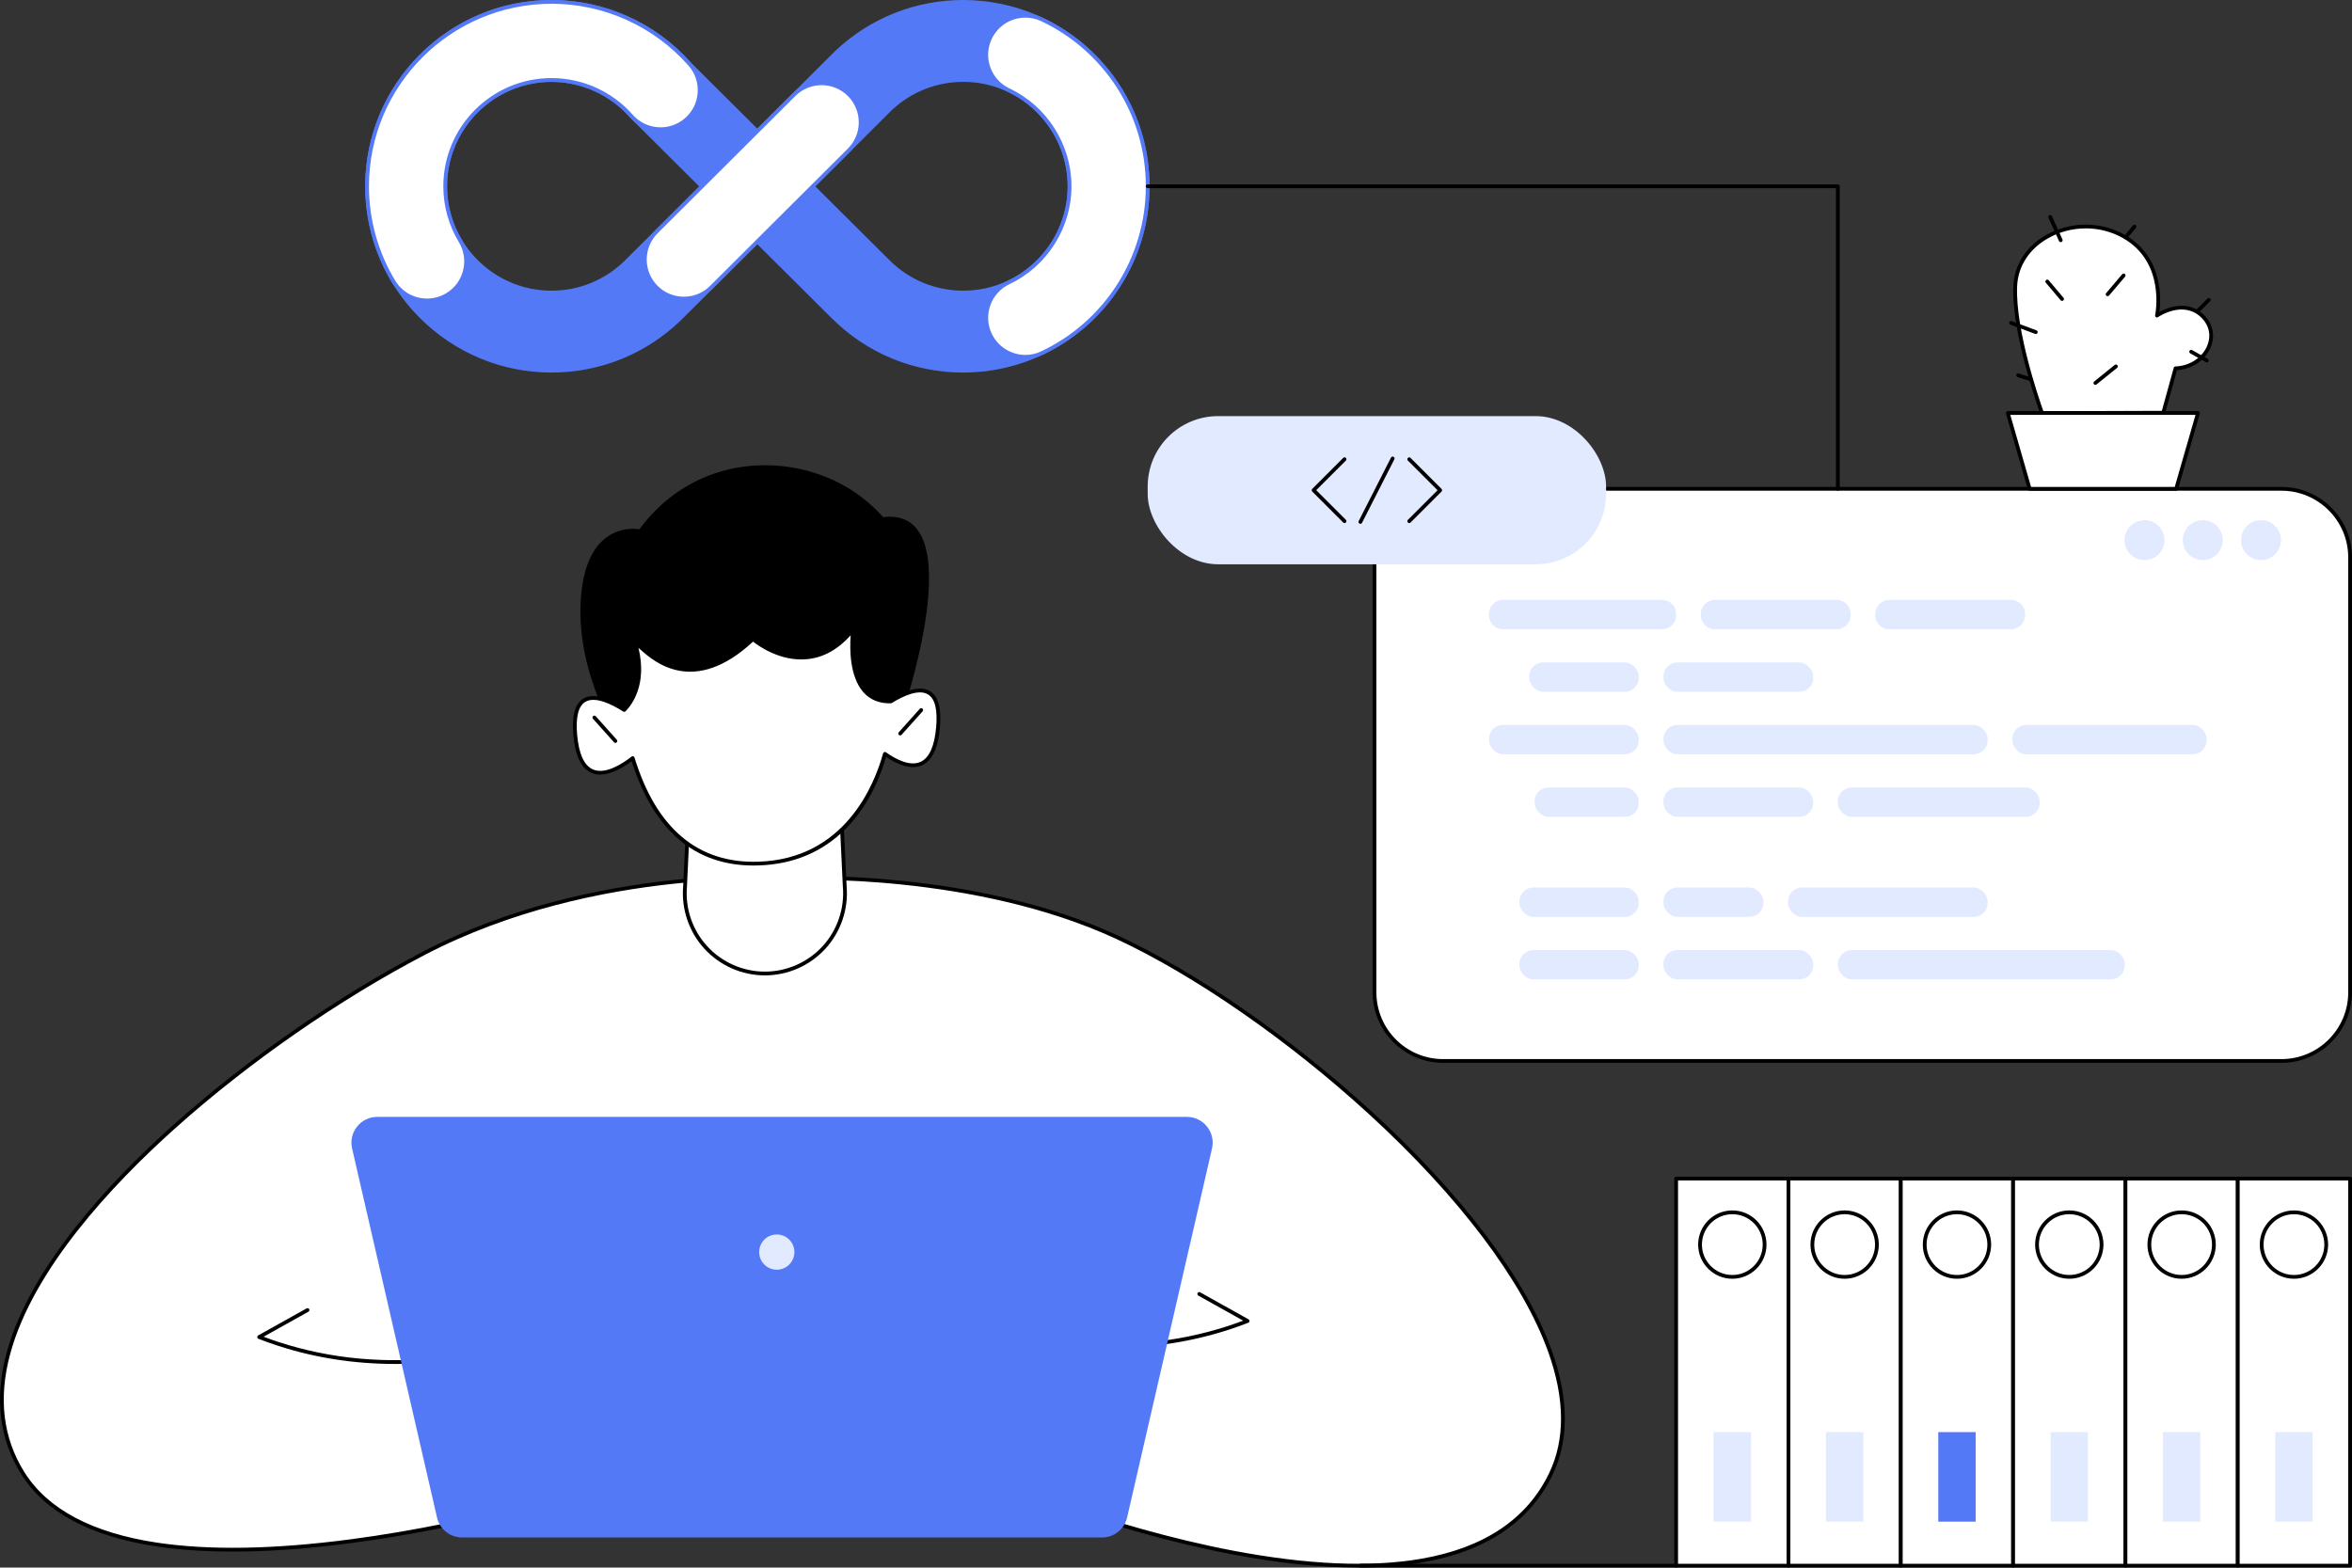 <?xml version="1.0" encoding="UTF-8"?>
<svg id="Layer_2" data-name="Layer 2" xmlns="http://www.w3.org/2000/svg" viewBox="0 0 1246.6 831">
  <rect x="0" y="0" width="1246.6" height="831" fill="#333333" stroke="none"/>
  <defs>
    <style>
      .cls-1, .cls-2, .cls-3, .cls-4 {
        stroke-width: 0px;
      }

      .cls-2 {
        fill: #5479f7;
      }

      .cls-3 {
        fill: #fff;
      }

      .cls-4 {
        fill: #e2eaff;
      }
    </style>
  </defs>
  <g id="Illustration">
    <g id="Collaborative_framework" data-name="Collaborative framework">
      <g>
        <g>
          <g>
            <path class="cls-3" d="m421.26,465.51s94.29-4.18,170.89,31.38c103.89,48.23,271.07,198.75,229.82,284.52-51.98,108.09-298.57,2.09-298.57,2.09l-204.29,4.18s-252.46,80.45-307.03-6.74c-55-87.87,106.99-220.57,212.75-275.69,92.32-48.12,196.43-39.75,196.43-39.75Z"/>
            <path class="cls-1" d="m719.72,831c-19.85,0-42.16-2.34-66.71-7.02-65.55-12.49-125.85-37.79-129.8-39.47l-203.93,4.18c-3.37,1.06-65.43,20.41-133.08,29.32-40.7,5.36-75.44,5.96-103.26,1.77-34.96-5.26-59.09-18.15-71.7-38.3-11.67-18.64-14.26-40.3-7.71-64.39,12.34-45.38,54.48-90.38,87.66-120.13,39.19-35.15,87.74-68.89,133.18-92.58,90.6-47.22,193.84-40.09,196.91-39.87,2.89-.11,96.15-3.41,171.3,31.48,41.35,19.19,91.49,53.95,134.13,92.96,48.21,44.11,82.22,89.24,95.77,127.06,9.08,25.36,9.22,47.51.4,65.84-12.01,24.96-35.33,40.6-69.31,46.48-10.31,1.78-21.61,2.67-33.84,2.67Zm-196.32-48.5c.14,0,.27.03.39.08.62.26,62.35,26.62,129.61,39.43,39.44,7.51,73.03,8.97,99.82,4.34,33.31-5.76,56.13-21.03,67.84-45.38,8.58-17.83,8.41-39.46-.48-64.3-13.44-37.53-47.26-82.37-95.24-126.26-42.5-38.89-92.45-73.51-133.62-92.62-75.51-35.06-169.49-31.33-170.43-31.29-.04,0-.08,0-.12,0-1.04-.08-104.89-7.79-195.89,39.64-45.3,23.61-93.7,57.25-132.77,92.3-32.98,29.58-74.86,74.26-87.07,119.17-6.4,23.53-3.88,44.66,7.48,62.8,12.29,19.63,35.93,32.2,70.29,37.38,27.63,4.16,62.18,3.57,102.69-1.77,69.05-9.09,132.27-29.09,132.9-29.29.09-.03.19-.04.28-.05l204.29-4.18h.02Z"/>
          </g>
          <path class="cls-1" d="m589.11,714.55c-38.28,0-79.33-10.04-122.71-30.08-.5-.23-.72-.83-.49-1.33.23-.5.82-.72,1.33-.49,67.43,31.14,129.14,37.99,183.43,20.35,2.75-.89,5.51-1.86,8.24-2.89l-23.77-13.28c-.48-.27-.65-.88-.38-1.36.27-.48.88-.66,1.36-.38l25.63,14.32c.34.19.54.56.51.94-.03.39-.27.72-.63.86-3.4,1.33-6.88,2.57-10.34,3.69-19.78,6.43-40.54,9.64-62.17,9.64Z"/>
          <path class="cls-1" d="m209.5,723.06c-21.64,0-42.39-3.21-62.17-9.64-3.46-1.12-6.94-2.37-10.34-3.69-.36-.14-.61-.48-.63-.86-.03-.39.17-.75.51-.94l25.64-14.32c.48-.27,1.09-.1,1.36.39.27.48.1,1.09-.39,1.36l-23.77,13.28c2.72,1.03,5.49,1.99,8.24,2.89,54.28,17.64,115.99,10.79,183.43-20.35.5-.23,1.1-.01,1.33.49.23.5.01,1.1-.49,1.33-43.38,20.03-84.44,30.08-122.71,30.08Z"/>
        </g>
        <g>
          <path class="cls-2" d="m584.06,815.06H244.94c-6.37,0-11.89-4.4-13.32-10.61l-45-195.62c-1.97-8.57,4.53-16.74,13.32-16.74h429.13c8.78,0,15.29,8.18,13.32,16.74l-45,195.62c-1.43,6.21-6.95,10.61-13.32,10.61Z"/>
          <path class="cls-4" d="m402.37,663.76c0,5.16,4.18,9.34,9.34,9.34s9.34-4.18,9.34-9.34-4.18-9.34-9.34-9.34-9.34,4.18-9.34,9.34Z"/>
        </g>
        <g>
          <path class="cls-1" d="m477.54,380.7s39.07-112.34-9.45-106.54c-4.21-4.7-11.24-11.5-21.48-17.13-22.07-12.13-51.23-14.51-76.39-2.59-15.5,7.34-25.52,18.22-31.36,26.17,0,0-27.48-5.8-30.91,35.44-3.43,41.24,21.04,77.55,21.04,77.55l148.55-12.89Z"/>
          <g>
            <path class="cls-3" d="m405.41,516.07c-24.92,0-44.49-21.38-42.31-46.22l3.85-81.42h76.92l3.85,81.42c2.18,24.84-17.39,46.22-42.31,46.22Z"/>
            <path class="cls-1" d="m405.41,517.07c-12.15,0-23.83-5.14-32.05-14.11-8.22-8.97-12.33-21.08-11.26-33.2l3.85-81.38c.03-.53.46-.95,1-.95h76.92c.53,0,.97.42,1,.95l3.85,81.42c1.06,12.09-3.04,24.19-11.26,33.16-8.21,8.96-19.89,14.11-32.05,14.11Zm-37.51-127.64l-3.8,80.47c-1.02,11.61,2.9,23.16,10.74,31.72,7.83,8.55,18.98,13.46,30.57,13.46s22.74-4.91,30.57-13.46c7.84-8.56,11.76-20.11,10.74-31.68l-3.81-80.51h-75.01Z"/>
          </g>
          <g>
            <g>
              <path class="cls-3" d="m472.11,371.83c-25.6.65-19.91-38.19-19.91-38.19-24.15,30.29-53.13,5.16-53.13,5.16-42.26,39.95-64.53-7.41-61.58,5.15,4.41,18.84-3.52,29.18-6.65,32.4-10.83-6.9-28.34-14.15-25.96,13.19,2.65,30.54,22.02,18.94,30.46,12.32,8.39,27.35,25.79,57.22,66.65,55.94,39.47-1.24,59.28-30.07,67.04-58.17,9.23,6.53,25.71,13.96,28.15-14.04,2.31-26.59-14.19-20.46-25.05-13.76Z"/>
              <path class="cls-1" d="m399.47,458.84c-31.28,0-53.02-18.59-64.67-55.32-5.37,4-14.32,9.23-21.33,6.19-5.41-2.35-8.64-9.11-9.59-20.09-.88-10.13.89-16.61,5.28-19.27,5.78-3.51,14.75.5,21.51,4.7,3.51-3.89,9.87-13.71,5.84-30.89-.34-1.45-.54-2.69.38-3.24,1-.6,1.91.2,4.12,2.14,7.37,6.5,26.95,23.75,57.38-5.01.37-.35.95-.37,1.34-.03.13.11,12.67,10.81,27.74,9.42,8.91-.82,16.97-5.68,23.96-14.44.28-.35.77-.47,1.18-.29.42.18.66.61.59,1.06-.03.22-3.05,21.75,5.92,31.86,3.12,3.52,7.39,5.26,12.72,5.19,9.41-5.75,16.52-7.23,21.12-4.39,4.34,2.68,6.1,9.15,5.22,19.23-.94,10.82-4.09,17.54-9.36,19.98-6.07,2.81-13.59-.65-19.2-4.41-4.46,15.41-11.88,28.61-21.51,38.25-12.21,12.23-27.72,18.73-46.09,19.3-.85.03-1.7.04-2.54.04Zm-64.14-57.98c.1,0,.2.01.3.05.31.1.56.35.66.66,11.55,37.66,33.66,56.24,65.66,55.24,45.74-1.44,61.47-40.65,66.11-57.44.09-.31.32-.57.63-.68.31-.11.65-.06.91.13,5.27,3.73,12.74,7.63,18.37,5.03,4.57-2.12,7.33-8.29,8.21-18.34.81-9.27-.63-15.11-4.28-17.36-4.91-3.03-13.18.79-19.25,4.54-.15.09-.32.14-.5.15-6.05.13-10.95-1.82-14.53-5.86-7.48-8.44-7.26-23.54-6.74-30.2-6.85,7.63-14.65,11.89-23.24,12.68-14,1.29-25.58-7.01-28.51-9.32-31.39,29.16-52.47,10.59-59.43,4.45-.43-.38-.88-.78-1.28-1.11.02.08.04.16.06.25,4.47,19.08-3.34,29.66-6.91,33.33-.33.34-.86.4-1.25.15-6.35-4.05-15-8.22-20.11-5.12-3.68,2.23-5.13,8.08-4.32,17.38.89,10.19,3.71,16.39,8.4,18.43,6.6,2.86,15.64-3.04,20.45-6.81.18-.14.4-.21.62-.21Zm136.78-29.03h0,0Z"/>
            </g>
            <path class="cls-1" d="m477.11,389.86c-.24,0-.48-.08-.67-.25-.41-.37-.45-1-.08-1.41l11.16-12.46c.37-.41,1-.45,1.41-.08.41.37.45,1,.08,1.41l-11.16,12.46c-.2.22-.47.33-.75.33Z"/>
            <path class="cls-1" d="m326.18,393.82c-.27,0-.55-.11-.75-.33l-11.16-12.46c-.37-.41-.33-1.04.08-1.41.41-.37,1.04-.33,1.41.08l11.16,12.46c.37.41.33,1.04-.08,1.41-.19.17-.43.25-.67.25Z"/>
          </g>
        </g>
      </g>
      <g>
        <g>
          <path class="cls-2" d="m510.54,196.5c-26.11,0-50.66-10.17-69.12-28.63l-40.04-39.84-41.1,40.96c-.09.09-.18.18-.27.27-18.29,17.57-42.34,27.24-67.7,27.24-53.9,0-97.75-43.85-97.75-97.75S238.41,1,292.31,1c27.81,0,54.32,11.87,72.86,32.59l36.19,36.02,41.71-41.58c.14-.13.27-.27.41-.4,18.21-17.17,42.02-26.63,67.06-26.63,53.9,0,97.75,43.85,97.75,97.75s-43.85,97.75-97.75,97.75Zm-79.83-97.7l39.95,39.76c10.68,10.68,24.83,16.54,39.88,16.54,31.07,0,56.35-25.28,56.35-56.35s-25.28-56.35-56.35-56.35c-14.34,0-27.99,5.38-38.46,15.16l-41.38,41.24Zm-138.4-56.4c-31.07,0-56.35,25.28-56.35,56.35s25.28,56.35,56.35,56.35c14.56,0,28.37-5.53,38.9-15.58l40.83-40.7-36.52-36.34c-.32-.32-.63-.64-.92-.98-10.71-12.14-26.12-19.1-42.28-19.1Z"/>
          <path class="cls-2" d="m510.54,197.5c-26.38,0-51.18-10.27-69.83-28.92l-39.33-39.14-40.68,40.54c-18.48,17.75-42.77,27.52-68.4,27.52-54.45,0-98.75-44.3-98.75-98.75S237.86,0,292.31,0c28.06,0,54.89,12,73.61,32.92l35.45,35.27,41.01-40.87c.14-.14.28-.28.43-.42C461.19,9.55,485.25,0,510.54,0c54.45,0,98.75,44.3,98.75,98.75s-44.3,98.75-98.75,98.75Zm-109.16-70.47c.25,0,.51.1.71.29l40.04,39.84c18.28,18.28,42.57,28.34,68.42,28.34,53.35,0,96.75-43.4,96.75-96.75S563.89,2,510.54,2c-24.78,0-48.35,9.36-66.37,26.35-.13.12-.26.25-.39.38l-41.71,41.58c-.39.39-1.02.39-1.41,0l-36.19-36.02c-18.38-20.54-44.67-32.29-72.16-32.29-53.35,0-96.75,43.4-96.75,96.75s43.4,96.75,96.75,96.75c25.11,0,48.91-9.58,67.01-26.96l.26-.25,41.1-40.96c.2-.19.45-.29.71-.29Zm109.16,29.07c-15.32,0-29.73-5.98-40.59-16.83l-39.95-39.76c-.19-.19-.29-.44-.29-.71s.11-.52.29-.71l41.38-41.24c10.68-9.97,24.58-15.45,39.17-15.45,31.62,0,57.35,25.73,57.35,57.35s-25.73,57.35-57.35,57.35Zm-78.42-57.3l39.24,39.05c10.48,10.48,24.39,16.25,39.18,16.25,30.52,0,55.35-24.83,55.35-55.35s-24.83-55.35-55.35-55.35c-14.08,0-27.5,5.29-37.78,14.89l-40.64,40.51Zm-139.82,57.3c-31.62,0-57.35-25.73-57.35-57.35s25.73-57.35,57.35-57.35c16.45,0,32.14,7.08,43.04,19.44.28.32.58.63.88.93l36.52,36.34c.19.19.29.44.29.71s-.11.52-.29.71l-40.83,40.7c-10.73,10.24-24.79,15.87-39.6,15.87Zm0-112.7c-30.52,0-55.35,24.83-55.35,55.35s24.83,55.35,55.35,55.35c14.3,0,27.87-5.43,38.21-15.3l40.1-39.97-35.81-35.64c-.33-.33-.66-.67-.97-1.03-10.52-11.92-25.66-18.76-41.54-18.76Z"/>
        </g>
        <g>
          <path class="cls-3" d="m362.47,158.29c-5.31,0-10.62-2.03-14.66-6.09-8.07-8.1-8.05-21.2.05-29.27l73-72.76c8.1-8.07,21.2-8.05,29.28.05,8.07,8.1,8.05,21.2-.05,29.27l-73,72.76c-4.04,4.03-9.33,6.04-14.61,6.04Z"/>
          <path class="cls-2" d="m362.47,159.29c-5.81,0-11.27-2.27-15.37-6.38-8.45-8.47-8.42-22.24.05-30.69l73-72.76c8.48-8.45,22.24-8.42,30.69.05,4.09,4.11,6.34,9.56,6.33,15.35,0,5.8-2.28,11.24-6.38,15.33l-73,72.76c-4.1,4.08-9.54,6.33-15.32,6.33Zm73-114.15c-5.03,0-10.07,1.91-13.91,5.74l-73,72.76c-7.69,7.67-7.71,20.17-.05,27.86,3.72,3.74,8.68,5.79,13.95,5.79s10.19-2.04,13.91-5.75l73-72.76c3.73-3.71,5.79-8.66,5.79-13.92,0-5.26-2.03-10.21-5.75-13.94-3.84-3.86-8.9-5.78-13.96-5.78Z"/>
        </g>
        <g>
          <path class="cls-3" d="m543.45,189.15c-7.76,0-15.19-4.38-18.73-11.86-4.89-10.34-.47-22.68,9.87-27.56,19.62-9.28,32.3-29.29,32.3-50.98s-12.68-41.7-32.3-50.98c-10.34-4.89-14.75-17.23-9.87-27.56,4.89-10.34,17.23-14.75,27.56-9.87,16.5,7.8,30.47,20.05,40.4,35.41,10.21,15.8,15.6,34.12,15.6,53s-5.4,37.2-15.61,53c-9.93,15.36-23.9,27.61-40.4,35.41-2.86,1.35-5.87,1.99-8.83,1.99Z"/>
          <path class="cls-2" d="m543.45,190.15c-8.36,0-16.06-4.88-19.63-12.43-2.48-5.24-2.77-11.13-.81-16.59,1.95-5.46,5.91-9.83,11.16-12.3,19.28-9.11,31.73-28.77,31.73-50.08s-12.46-40.96-31.73-50.08c-5.24-2.48-9.2-6.85-11.16-12.3-1.95-5.46-1.66-11.35.81-16.59,2.48-5.24,6.85-9.2,12.31-11.16,5.46-1.95,11.35-1.66,16.59.81,16.67,7.88,30.79,20.25,40.81,35.77,10.31,15.96,15.76,34.47,15.76,53.54s-5.45,37.59-15.77,53.54c-10.03,15.52-24.14,27.89-40.82,35.77-2.93,1.38-6.04,2.09-9.26,2.09Zm0-180.81c-2.24,0-4.48.39-6.65,1.16-4.95,1.77-8.92,5.37-11.17,10.13-2.25,4.76-2.51,10.11-.74,15.06,1.77,4.95,5.37,8.92,10.13,11.17,19.97,9.44,32.88,29.81,32.88,51.89s-12.9,42.44-32.88,51.89c-9.82,4.64-14.03,16.41-9.39,26.23,3.24,6.85,10.24,11.28,17.82,11.28,2.92,0,5.75-.64,8.41-1.9,16.34-7.72,30.16-19.84,39.99-35.05,10.1-15.63,15.45-33.78,15.45-52.46s-5.34-36.82-15.44-52.46c-9.83-15.21-23.65-27.32-39.99-35.05-2.67-1.26-5.54-1.9-8.41-1.9Z"/>
        </g>
        <g>
          <path class="cls-3" d="m226.35,159.27c-7.01,0-13.84-3.56-17.73-9.99-9.2-15.21-14.06-32.68-14.06-50.53,0-53.9,43.85-97.75,97.75-97.75,28.05,0,54.78,12.07,73.34,33.12,7.56,8.57,6.74,21.66-1.83,29.22-8.57,7.56-21.66,6.74-29.22-1.83-10.71-12.14-26.12-19.1-42.28-19.1-31.07,0-56.35,25.28-56.35,56.35,0,10.3,2.8,20.36,8.08,29.1,5.92,9.78,2.78,22.51-7,28.43-3.35,2.03-7.05,2.99-10.69,2.99Z"/>
          <path class="cls-2" d="m226.35,160.27c-7.67,0-14.62-3.91-18.59-10.47-9.29-15.37-14.21-33.02-14.21-51.05C193.56,44.3,237.86,0,292.31,0c28.33,0,55.34,12.2,74.09,33.46,3.83,4.35,5.75,9.93,5.38,15.71-.36,5.79-2.96,11.08-7.31,14.92-4.35,3.83-9.93,5.75-15.71,5.38-5.79-.36-11.08-2.96-14.92-7.31-10.52-11.92-25.65-18.76-41.54-18.76-30.52,0-55.35,24.83-55.35,55.35,0,10.11,2.75,20,7.94,28.59,3,4.96,3.89,10.79,2.5,16.42-1.39,5.63-4.88,10.38-9.84,13.38-3.39,2.05-7.27,3.14-11.21,3.14ZM292.31,2c-53.35,0-96.75,43.4-96.75,96.75,0,17.67,4.81,34.96,13.92,50.01,3.6,5.95,9.91,9.51,16.88,9.51,3.58,0,7.1-.98,10.18-2.85,4.5-2.72,7.67-7.04,8.93-12.15,1.26-5.11.45-10.4-2.27-14.91-5.38-8.9-8.23-19.14-8.23-29.62,0-31.62,25.73-57.35,57.35-57.35,16.45,0,32.14,7.08,43.04,19.44,3.48,3.95,8.29,6.3,13.54,6.63,5.25.33,10.32-1.41,14.26-4.89s6.3-8.29,6.63-13.54c.33-5.25-1.41-10.32-4.89-14.26-18.37-20.83-44.83-32.78-72.59-32.78Z"/>
        </g>
      </g>
      <g>
        <g>
          <g>
            <path class="cls-3" d="m764.9,259.14h444.33c20.08,0,36.38,16.3,36.38,36.38v230.55c0,20.08-16.3,36.38-36.38,36.38h-444.33c-20.08,0-36.38-16.3-36.38-36.38v-230.55c0-20.08,16.3-36.38,36.38-36.38Z"/>
            <path class="cls-1" d="m1209.22,563.44h-444.33c-20.61,0-37.38-16.77-37.38-37.38v-230.55c0-20.61,16.77-37.38,37.38-37.38h444.33c20.61,0,37.38,16.77,37.38,37.38v230.55c0,20.61-16.77,37.38-37.38,37.38Zm-444.33-303.3c-19.51,0-35.38,15.87-35.38,35.38v230.55c0,19.51,15.87,35.38,35.38,35.38h444.33c19.51,0,35.38-15.87,35.38-35.38v-230.55c0-19.51-15.87-35.38-35.38-35.38h-444.33Z"/>
          </g>
          <path class="cls-4" d="m796.56,318.03h84.44c4.08,0,7.38,3.31,7.38,7.38v.77c0,4.08-3.31,7.38-7.38,7.38h-84.44c-4.08,0-7.38-3.31-7.38-7.38v-.77c0-4.08,3.31-7.38,7.38-7.38Z"/>
          <rect class="cls-4" x="810.5" y="351.18" width="58.08" height="15.54" rx="7.38" ry="7.38"/>
          <rect class="cls-4" x="789.18" y="384.32" width="79.4" height="15.54" rx="7.38" ry="7.38"/>
          <rect class="cls-4" x="813.35" y="417.47" width="55.22" height="15.54" rx="7.38" ry="7.38"/>
          <rect class="cls-4" x="805.31" y="470.5" width="63.26" height="15.54" rx="7.38" ry="7.38"/>
          <rect class="cls-4" x="805.31" y="503.65" width="63.26" height="15.54" rx="7.38" ry="7.38"/>
          <path class="cls-4" d="m908.84,318.03h64.63c4.08,0,7.38,3.31,7.38,7.38v.77c0,4.08-3.31,7.38-7.38,7.38h-64.63c-4.08,0-7.38-3.31-7.38-7.38v-.77c0-4.08,3.31-7.38,7.38-7.38Z"/>
          <rect class="cls-4" x="881.64" y="351.18" width="79.4" height="15.54" rx="7.38" ry="7.38"/>
          <rect class="cls-4" x="881.64" y="384.32" width="171.86" height="15.54" rx="7.38" ry="7.38"/>
          <rect class="cls-4" x="881.64" y="417.47" width="79.4" height="15.54" rx="7.38" ry="7.38"/>
          <rect class="cls-4" x="881.64" y="470.5" width="52.98" height="15.54" rx="7.38" ry="7.38"/>
          <rect class="cls-4" x="881.64" y="503.65" width="79.4" height="15.54" rx="7.38" ry="7.38"/>
          <path class="cls-4" d="m1001.3,318.03h64.63c4.08,0,7.38,3.31,7.38,7.38v.77c0,4.08-3.31,7.38-7.38,7.38h-64.63c-4.08,0-7.38-3.31-7.38-7.38v-.77c0-4.08,3.31-7.38,7.38-7.38Z"/>
          <rect class="cls-3" x="974.1" y="351.18" width="56.5" height="15.54" rx="7.38" ry="7.38"/>
          <rect class="cls-4" x="1066.56" y="384.32" width="102.99" height="15.54" rx="7.38" ry="7.38"/>
          <rect class="cls-4" x="974.1" y="417.47" width="106.96" height="15.54" rx="7.38" ry="7.38"/>
          <rect class="cls-4" x="947.68" y="470.5" width="105.81" height="15.54" rx="7.38" ry="7.38"/>
          <rect class="cls-4" x="974.1" y="503.65" width="152.05" height="15.54" rx="7.38" ry="7.38"/>
          <g>
            <circle class="cls-4" cx="1136.63" cy="286.33" r="10.58"/>
            <circle class="cls-4" cx="1167.5" cy="286.33" r="10.58"/>
            <circle class="cls-4" cx="1198.36" cy="286.33" r="10.58"/>
          </g>
        </g>
        <g>
          <rect class="cls-4" x="608.29" y="220.59" width="242.96" height="78.55" rx="37.34" ry="37.34"/>
          <g>
            <path class="cls-1" d="m746.91,277.29c-.26,0-.51-.1-.71-.29-.39-.39-.39-1.02,0-1.41l15.72-15.72-15.72-15.71c-.39-.39-.39-1.02,0-1.41s1.02-.39,1.41,0l16.42,16.42c.19.19.29.44.29.71s-.11.52-.29.71l-16.42,16.42c-.2.2-.45.29-.71.29Z"/>
            <path class="cls-1" d="m712.64,277.29c-.26,0-.51-.1-.71-.29l-16.42-16.42c-.19-.19-.29-.44-.29-.71s.11-.52.29-.71l16.42-16.42c.39-.39,1.02-.39,1.41,0s.39,1.02,0,1.41l-15.72,15.71,15.72,15.72c.39.39.39,1.02,0,1.41-.2.2-.45.29-.71.29Z"/>
            <path class="cls-1" d="m721.02,277.69c-.15,0-.31-.04-.45-.11-.49-.25-.69-.85-.44-1.34l17.12-33.65c.25-.49.85-.69,1.34-.44.49.25.69.85.44,1.34l-17.12,33.65c-.18.35-.53.55-.89.55Z"/>
          </g>
        </g>
      </g>
      <path class="cls-1" d="m974.1,260.14c-.55,0-1-.45-1-1V99.75h-364.81c-.55,0-1-.45-1-1s.45-1,1-1h365.81c.55,0,1,.45,1,1v160.39c0,.55-.45,1-1,1Z"/>
      <g>
        <g>
          <g>
            <g>
              <g>
                <rect class="cls-3" x="888.39" y="624.8" width="59.54" height="205.2"/>
                <path class="cls-1" d="m947.92,831h-59.54c-.55,0-1-.45-1-1v-205.2c0-.55.45-1,1-1h59.54c.55,0,1,.45,1,1v205.2c0,.55-.45,1-1,1Zm-58.54-2h57.54v-203.2h-57.54v203.2Z"/>
              </g>
              <g>
                <circle class="cls-3" cx="918.15" cy="659.79" r="17.11" transform="translate(65.07 1401.8) rotate(-76.72)"/>
                <path class="cls-1" d="m918.16,677.9c-9.98,0-18.11-8.12-18.11-18.11s8.12-18.11,18.11-18.11,18.11,8.12,18.11,18.11-8.12,18.11-18.11,18.11Zm0-34.22c-8.88,0-16.11,7.23-16.11,16.11s7.23,16.11,16.11,16.11,16.11-7.23,16.11-16.11-7.23-16.11-16.11-16.11Z"/>
              </g>
              <rect class="cls-4" x="908.26" y="759.19" width="19.8" height="47.47"/>
            </g>
            <g>
              <g>
                <rect class="cls-3" x="947.92" y="624.8" width="59.54" height="205.2"/>
                <path class="cls-1" d="m1007.46,831h-59.54c-.55,0-1-.45-1-1v-205.2c0-.55.45-1,1-1h59.54c.55,0,1,.45,1,1v205.2c0,.55-.45,1-1,1Zm-58.54-2h57.54v-203.2h-57.54v203.2Z"/>
              </g>
              <g>
                <circle class="cls-3" cx="977.69" cy="659.79" r="17.11" transform="translate(169.81 1519.17) rotate(-80.78)"/>
                <path class="cls-1" d="m977.69,677.9c-9.98,0-18.11-8.12-18.11-18.11s8.12-18.11,18.11-18.11,18.11,8.12,18.11,18.11-8.12,18.11-18.11,18.11Zm0-34.22c-8.88,0-16.11,7.23-16.11,16.11s7.23,16.11,16.11,16.11,16.11-7.23,16.11-16.11-7.23-16.11-16.11-16.11Z"/>
              </g>
              <rect class="cls-4" x="967.79" y="759.19" width="19.8" height="47.47"/>
            </g>
            <g>
              <g>
                <rect class="cls-3" x="1007.46" y="624.8" width="59.54" height="205.2"/>
                <path class="cls-1" d="m1066.99,831h-59.54c-.55,0-1-.45-1-1v-205.2c0-.55.45-1,1-1h59.54c.55,0,1,.45,1,1v205.2c0,.55-.45,1-1,1Zm-58.54-2h57.54v-203.2h-57.54v203.2Z"/>
              </g>
              <g>
                <circle class="cls-3" cx="1037.23" cy="659.79" r="17.11" transform="translate(156.78 1517.68) rotate(-76.72)"/>
                <path class="cls-1" d="m1037.23,677.9c-9.98,0-18.11-8.12-18.11-18.11s8.12-18.11,18.11-18.11,18.11,8.12,18.11,18.11-8.12,18.11-18.11,18.11Zm0-34.22c-8.88,0-16.11,7.23-16.11,16.11s7.23,16.11,16.11,16.11,16.11-7.23,16.11-16.11-7.23-16.11-16.11-16.11Z"/>
              </g>
              <rect class="cls-2" x="1027.33" y="759.19" width="19.8" height="47.47"/>
            </g>
          </g>
          <g>
            <g>
              <g>
                <rect class="cls-3" x="1066.99" y="624.8" width="59.54" height="205.2"/>
                <path class="cls-1" d="m1126.53,831h-59.54c-.55,0-1-.45-1-1v-205.2c0-.55.45-1,1-1h59.54c.55,0,1,.45,1,1v205.2c0,.55-.45,1-1,1Zm-58.54-2h57.54v-203.2h-57.54v203.2Z"/>
              </g>
              <g>
                <circle class="cls-3" cx="1096.76" cy="659.79" r="17.11" transform="translate(271.09 1637.78) rotate(-80.86)"/>
                <path class="cls-1" d="m1096.76,677.9c-9.98,0-18.11-8.12-18.11-18.11s8.12-18.11,18.11-18.11,18.11,8.12,18.11,18.11-8.12,18.11-18.11,18.11Zm0-34.22c-8.88,0-16.11,7.23-16.11,16.11s7.23,16.11,16.11,16.11,16.11-7.23,16.11-16.11-7.23-16.11-16.11-16.11Z"/>
              </g>
              <rect class="cls-4" x="1086.86" y="759.19" width="19.8" height="47.47"/>
            </g>
            <g>
              <g>
                <rect class="cls-3" x="1126.53" y="624.8" width="59.54" height="205.2"/>
                <path class="cls-1" d="m1186.07,831h-59.54c-.55,0-1-.45-1-1v-205.2c0-.55.45-1,1-1h59.54c.55,0,1,.45,1,1v205.2c0,.55-.45,1-1,1Zm-58.54-2h57.54v-203.2h-57.54v203.2Z"/>
              </g>
              <g>
                <circle class="cls-3" cx="1156.3" cy="659.79" r="17.11" transform="translate(250.17 1635.12) rotate(-76.82)"/>
                <path class="cls-1" d="m1156.3,677.9c-9.98,0-18.11-8.12-18.11-18.11s8.12-18.11,18.11-18.11,18.11,8.12,18.11,18.11-8.12,18.11-18.11,18.11Zm0-34.22c-8.88,0-16.11,7.23-16.11,16.11s7.23,16.11,16.11,16.11,16.11-7.23,16.11-16.11-7.23-16.11-16.11-16.11Z"/>
              </g>
              <rect class="cls-4" x="1146.4" y="759.19" width="19.8" height="47.47"/>
            </g>
            <g>
              <g>
                <rect class="cls-3" x="1186.07" y="624.8" width="59.54" height="205.2"/>
                <path class="cls-1" d="m1245.6,831h-59.54c-.55,0-1-.45-1-1v-205.2c0-.55.45-1,1-1h59.54c.55,0,1,.45,1,1v205.2c0,.55-.45,1-1,1Zm-58.54-2h57.54v-203.2h-57.54v203.2Z"/>
              </g>
              <g>
                <circle class="cls-3" cx="1215.83" cy="659.79" r="17.11" transform="translate(370.75 1754.97) rotate(-80.83)"/>
                <path class="cls-1" d="m1215.83,677.9c-9.98,0-18.11-8.12-18.11-18.11s8.12-18.11,18.11-18.11,18.11,8.12,18.11,18.11-8.12,18.11-18.11,18.11Zm0-34.22c-8.88,0-16.11,7.23-16.11,16.11s7.23,16.11,16.11,16.11,16.11-7.23,16.11-16.11-7.23-16.11-16.11-16.11Z"/>
              </g>
              <rect class="cls-4" x="1205.94" y="759.19" width="19.8" height="47.47"/>
            </g>
          </g>
        </g>
        <path class="cls-1" d="m888.39,831h-167.36c-.55,0-1-.45-1-1s.45-1,1-1h167.36c.55,0,1,.45,1,1s-.45,1-1,1Z"/>
      </g>
      <g>
        <g>
          <path class="cls-3" d="m1082.33,219s-15.25-41.35-14.22-67.26c1.04-25.9,33.68-39.89,57.51-26.42,23.83,13.47,17.61,41.96,17.61,41.96,0,0,13.99-9.84,24.35.52s1.04,26.94-14.51,27.46l-6.5,23.53-64.25.21Z"/>
          <path class="cls-1" d="m1082.33,220c-.42,0-.79-.26-.94-.65-.15-.41-15.31-41.84-14.28-67.64.45-11.34,6.88-21.28,17.64-27.27,12.84-7.15,28.69-7.15,41.36.01,20.33,11.49,19.32,33.87,18.44,40.89,4.32-2.33,15.22-6.77,23.74,1.76,4.54,4.54,5.86,10.78,3.53,16.68-2.8,7.09-9.8,11.91-17.97,12.44l-6.31,22.83c-.12.43-.51.73-.96.73l-64.25.21h0Zm23.15-98.92c-6.81,0-13.64,1.7-19.76,5.11-10.13,5.64-16.19,14.97-16.61,25.6-.95,23.64,11.99,60.83,13.92,66.21l62.79-.21,6.3-22.8c.12-.42.49-.72.93-.73,7.57-.25,14.37-4.76,16.92-11.22,2.06-5.22.94-10.52-3.08-14.54-9.66-9.66-22.93-.5-23.07-.41-.34.24-.78.24-1.13.02-.34-.23-.51-.64-.42-1.05.06-.28,5.77-27.94-17.13-40.88-6.04-3.41-12.83-5.12-19.64-5.12Z"/>
        </g>
        <g>
          <polygon class="cls-3" points="1064.16 218.95 1075.74 259.14 1153.4 259.14 1164.98 218.95 1064.16 218.95"/>
          <path class="cls-1" d="m1153.4,260.14h-77.66c-.45,0-.84-.29-.96-.72l-11.58-40.19c-.09-.3-.03-.63.16-.88.19-.25.48-.4.8-.4h100.83c.31,0,.61.15.8.4.19.25.25.58.16.88l-11.58,40.19c-.12.43-.52.72-.96.72Zm-76.91-2h76.16l11.01-38.19h-98.17l11.01,38.19Z"/>
        </g>
        <path class="cls-1" d="m1092.23,128.37c-.38,0-.75-.22-.91-.59l-5.59-12.36c-.23-.5,0-1.1.5-1.32.5-.23,1.1,0,1.32.5l5.59,12.36c.23.5,0,1.1-.5,1.32-.13.06-.27.09-.41.09Z"/>
        <path class="cls-1" d="m1117.08,157.02c-.23,0-.46-.08-.65-.24-.42-.36-.47-.99-.12-1.41l8.49-10.01c.36-.42.99-.47,1.41-.12.42.36.47.99.12,1.41l-8.49,10.01c-.2.23-.48.35-.76.35Z"/>
        <path class="cls-1" d="m1126.57,126.79c-.23,0-.46-.08-.64-.24-.42-.36-.48-.99-.12-1.41l4.75-5.63c.36-.42.99-.48,1.41-.12.42.36.48.99.12,1.41l-4.75,5.63c-.2.23-.48.36-.77.36Z"/>
        <path class="cls-1" d="m1164.99,165.69c-.26,0-.51-.1-.71-.29-.39-.39-.39-1.02,0-1.41l5.7-5.7c.39-.39,1.02-.39,1.41,0,.39.39.39,1.02,0,1.41l-5.7,5.7c-.2.2-.45.29-.71.29Z"/>
        <path class="cls-1" d="m1079,177.06c-.12,0-.23-.02-.35-.06l-13.1-4.88c-.52-.19-.78-.77-.59-1.29.19-.52.77-.78,1.29-.59l13.1,4.88c.52.19.78.77.59,1.29-.15.4-.53.65-.94.65Z"/>
        <path class="cls-1" d="m1110.58,204.02c-.29,0-.58-.13-.78-.37-.35-.43-.28-1.06.15-1.41l10.89-8.79c.43-.35,1.06-.28,1.41.15.35.43.28,1.06-.15,1.41l-10.89,8.79c-.18.15-.41.22-.63.22Z"/>
        <path class="cls-1" d="m1076.35,202.11c-.1,0-.21-.02-.31-.05l-6.7-2.17c-.53-.17-.81-.73-.64-1.26.17-.52.73-.81,1.26-.64l6.7,2.17c.53.17.81.73.64,1.26-.14.42-.53.69-.95.69Z"/>
        <path class="cls-1" d="m1169.65,192.12c-.17,0-.33-.04-.49-.13l-8.29-4.66c-.48-.27-.65-.88-.38-1.36.27-.48.88-.66,1.36-.38l8.29,4.66c.48.27.65.88.38,1.36-.18.33-.52.51-.87.51Z"/>
        <path class="cls-1" d="m1092.93,159.52c-.29,0-.57-.12-.77-.36l-7.83-9.28c-.36-.42-.3-1.05.12-1.41.42-.36,1.05-.3,1.41.12l7.83,9.28c.36.42.3,1.05-.12,1.41-.19.16-.42.24-.64.24Z"/>
      </g>
    </g>
  </g>
</svg>